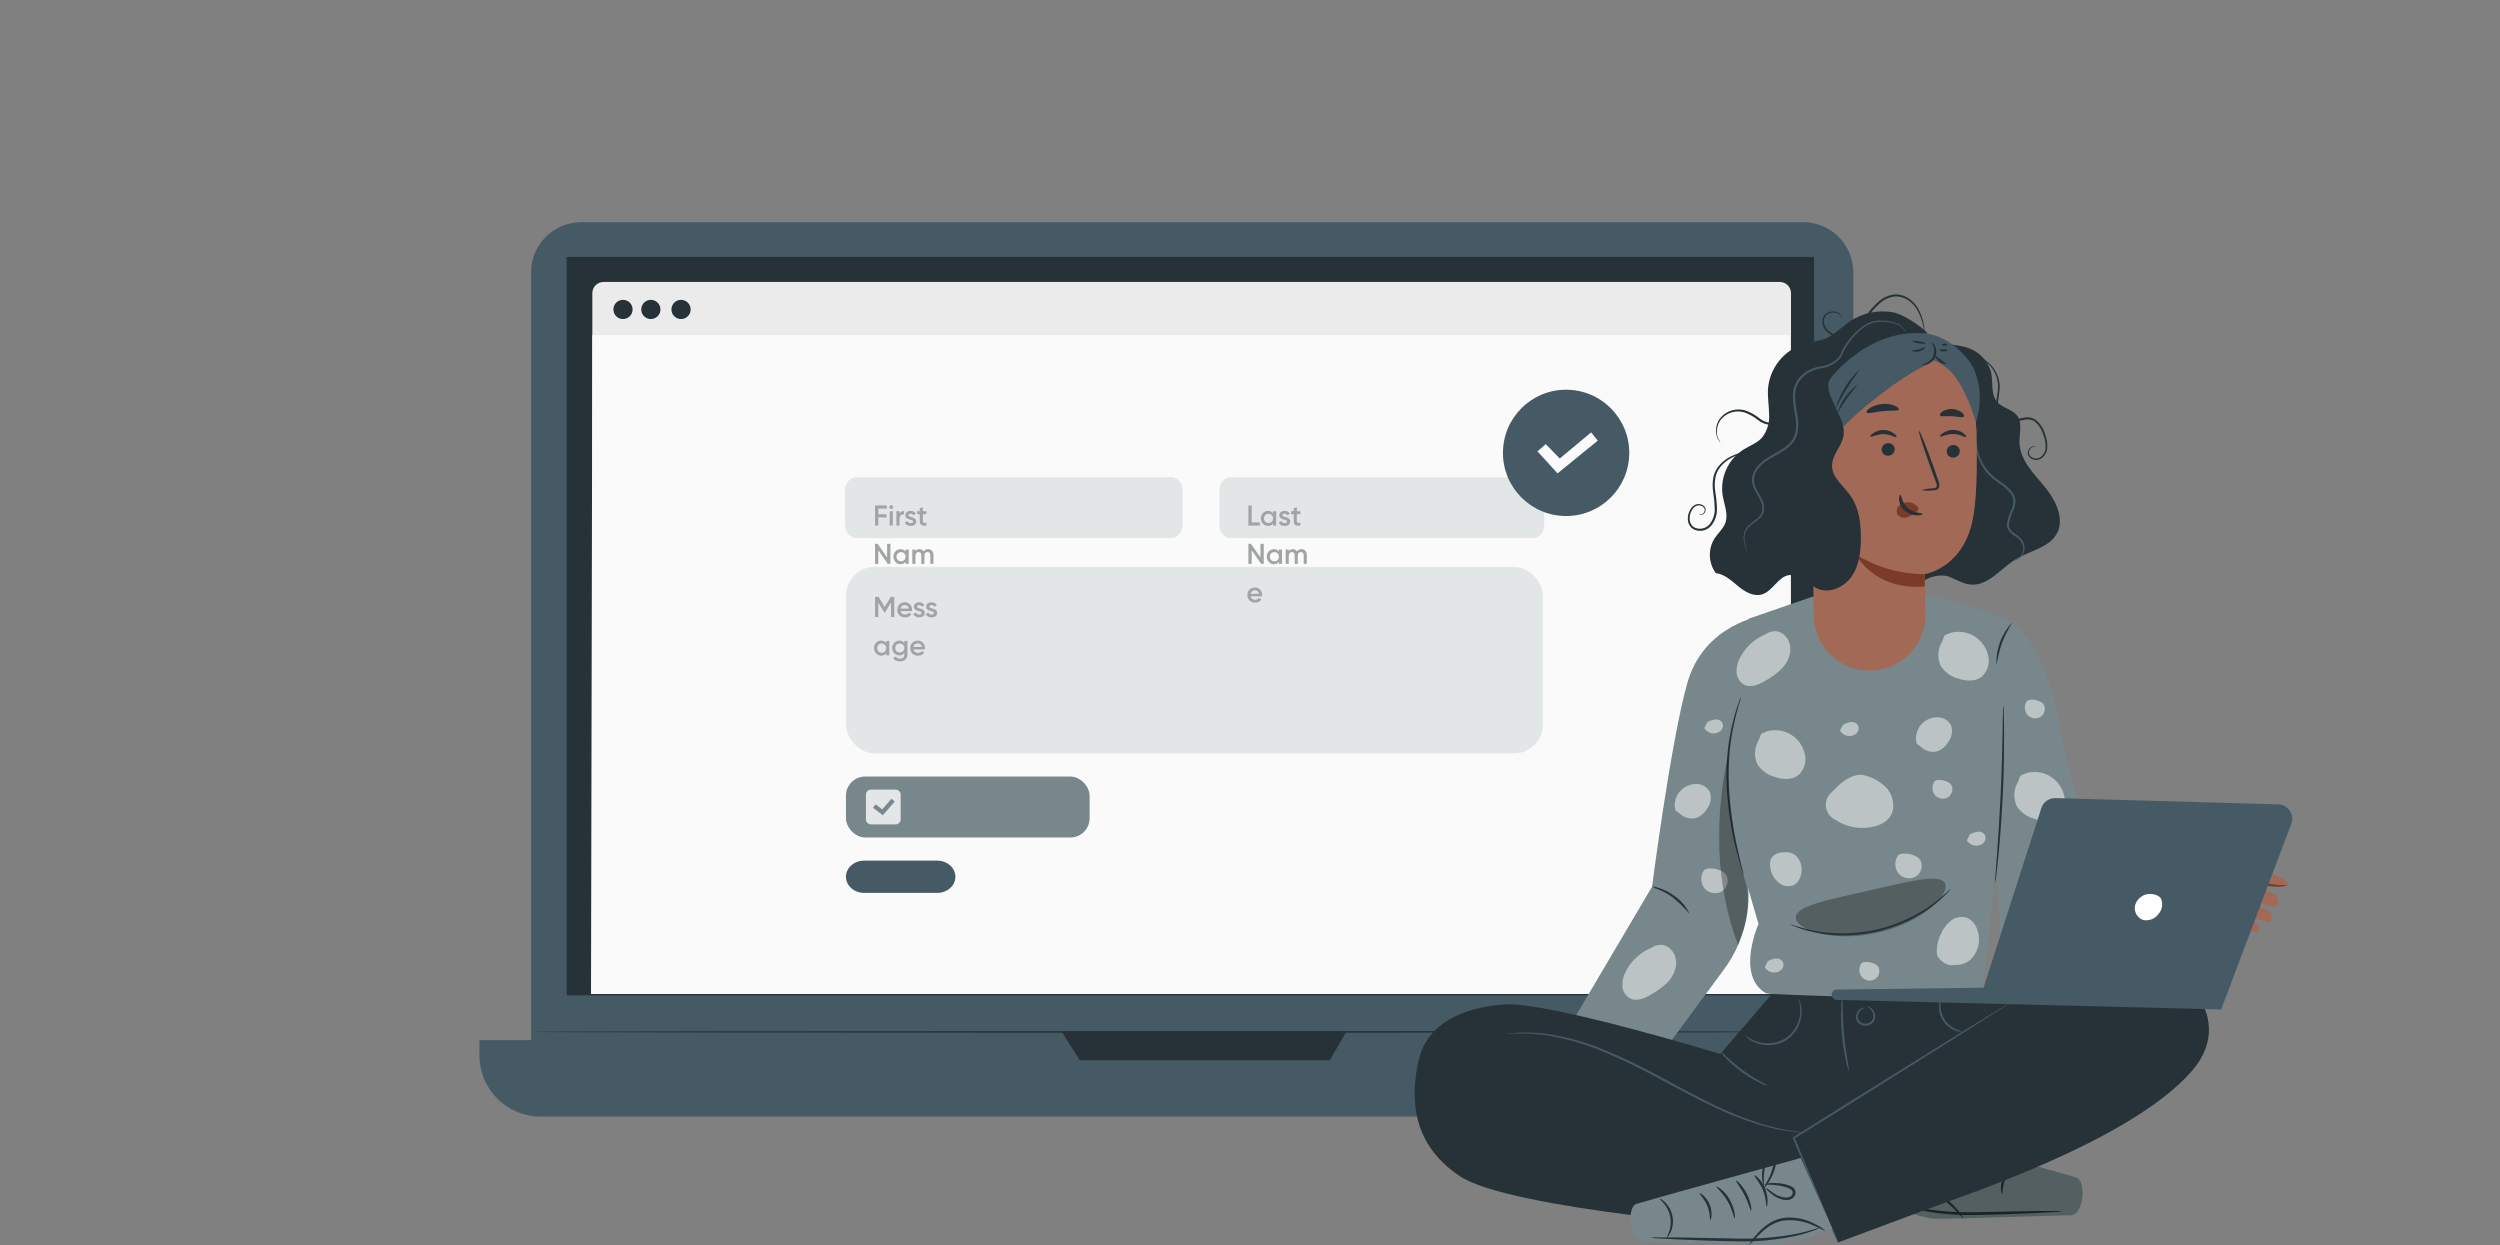 <svg width="261" height="130" viewBox="0 0 261 130" fill="none" xmlns="http://www.w3.org/2000/svg">
<rect x="0" y="0" width="261" height="130" fill="#808080" stroke="none"/>
<g clip-path="url(#clip0_253_2195)">
<path d="M188.256 23.199H60.679C57.791 23.199 55.449 25.541 55.449 28.429V109.251C55.449 112.14 57.791 114.482 60.679 114.482H188.256C191.144 114.482 193.486 112.14 193.486 109.251V28.429C193.486 25.541 191.144 23.199 188.256 23.199Z" fill="#455A64"/>
<path d="M50.053 108.587H199.607V110.185C199.607 111.88 198.933 113.505 197.735 114.703C196.537 115.902 194.911 116.575 193.217 116.575H56.443C54.748 116.575 53.123 115.902 51.925 114.703C50.726 113.505 50.053 111.88 50.053 110.185V108.587Z" fill="#455A64"/>
<path d="M189.393 26.825H59.154V103.91H189.393V26.825Z" fill="#263238"/>
<path d="M110.862 107.729L112.714 110.684H138.83L140.553 107.729H110.862Z" fill="#263238"/>
<path d="M185.807 29.435H63.013C62.364 29.435 61.839 29.96 61.839 30.608V102.492C61.839 103.14 62.364 103.666 63.013 103.666H185.807C186.456 103.666 186.981 103.14 186.981 102.492V30.608C186.981 29.96 186.456 29.435 185.807 29.435Z" fill="#EBEBEB"/>
<path d="M186.845 103.773H61.702L61.839 34.984H186.845V103.773Z" fill="#FAFAFA"/>
<path d="M72.102 32.303C72.103 32.501 72.045 32.695 71.935 32.86C71.825 33.026 71.669 33.154 71.486 33.231C71.303 33.307 71.102 33.328 70.907 33.289C70.713 33.251 70.534 33.156 70.394 33.016C70.253 32.876 70.157 32.698 70.118 32.503C70.079 32.309 70.099 32.107 70.175 31.924C70.251 31.741 70.379 31.584 70.544 31.474C70.709 31.364 70.902 31.305 71.1 31.305C71.232 31.305 71.362 31.33 71.484 31.38C71.605 31.43 71.716 31.503 71.808 31.596C71.902 31.689 71.975 31.799 72.026 31.92C72.076 32.041 72.102 32.172 72.102 32.303Z" fill="#263238"/>
<path d="M66.042 32.303C66.043 32.501 65.985 32.695 65.875 32.861C65.765 33.026 65.609 33.155 65.426 33.231C65.243 33.307 65.041 33.328 64.846 33.289C64.652 33.251 64.473 33.155 64.333 33.015C64.192 32.874 64.097 32.696 64.058 32.501C64.02 32.306 64.04 32.105 64.116 31.922C64.192 31.738 64.321 31.582 64.487 31.472C64.652 31.363 64.846 31.304 65.044 31.305C65.176 31.305 65.306 31.33 65.427 31.38C65.548 31.43 65.658 31.503 65.751 31.596C65.844 31.689 65.918 31.799 65.967 31.92C66.017 32.042 66.043 32.172 66.042 32.303Z" fill="#263238"/>
<path d="M68.95 32.303C68.951 32.501 68.893 32.695 68.783 32.861C68.673 33.026 68.517 33.155 68.334 33.231C68.15 33.307 67.949 33.328 67.754 33.289C67.559 33.251 67.381 33.155 67.24 33.015C67.1 32.874 67.005 32.696 66.966 32.501C66.928 32.306 66.948 32.105 67.024 31.922C67.1 31.738 67.229 31.582 67.394 31.472C67.56 31.363 67.754 31.304 67.952 31.305C68.083 31.305 68.213 31.33 68.335 31.38C68.456 31.43 68.566 31.503 68.659 31.596C68.752 31.689 68.825 31.799 68.875 31.92C68.925 32.042 68.951 32.172 68.95 32.303Z" fill="#263238"/>
<path d="M192.298 107.729C192.298 107.78 161.662 107.819 123.879 107.819C86.095 107.819 55.449 107.78 55.449 107.729C55.449 107.679 86.081 107.64 123.879 107.64C161.676 107.64 192.298 107.683 192.298 107.729Z" fill="#263238"/>
<path d="M97.848 93.218H90.213C89.964 93.218 89.718 93.174 89.487 93.089C89.257 93.005 89.048 92.881 88.872 92.724C88.696 92.568 88.556 92.382 88.461 92.178C88.366 91.974 88.317 91.755 88.317 91.534C88.317 91.087 88.517 90.659 88.873 90.343C89.228 90.028 89.71 89.85 90.213 89.85H97.848C98.097 89.85 98.344 89.894 98.574 89.978C98.804 90.063 99.013 90.186 99.189 90.343C99.365 90.499 99.505 90.685 99.6 90.889C99.696 91.093 99.745 91.312 99.745 91.534C99.745 91.755 99.696 91.974 99.601 92.178C99.505 92.382 99.365 92.568 99.189 92.724C99.013 92.881 98.804 93.005 98.574 93.089C98.344 93.174 98.097 93.218 97.848 93.218Z" fill="#455A64"/>
<path d="M160.019 49.82H128.511C127.848 49.82 127.311 50.406 127.311 51.128V54.87C127.311 55.593 127.848 56.178 128.511 56.178H160.019C160.682 56.178 161.219 55.593 161.219 54.87V51.128C161.219 50.406 160.682 49.82 160.019 49.82Z" fill="#E3E6E7"/>
<path d="M122.25 49.82H89.431C88.769 49.82 88.231 50.406 88.231 51.128V54.87C88.231 55.593 88.769 56.178 89.431 56.178H122.25C122.913 56.178 123.45 55.593 123.45 54.87V51.128C123.45 50.406 122.913 49.82 122.25 49.82Z" fill="#E3E6E7"/>
<path d="M92.583 53.101H91.698V53.689H92.553V54.019H91.698V54.871H91.353V52.771H92.583V53.101ZM93.047 53.146C92.933 53.146 92.84 53.05 92.84 52.939C92.84 52.825 92.933 52.732 93.047 52.732C93.161 52.732 93.254 52.825 93.254 52.939C93.254 53.05 93.161 53.146 93.047 53.146ZM92.885 54.871V53.371H93.209V54.871H92.885ZM93.909 53.623C93.999 53.419 94.182 53.344 94.371 53.344V53.695C94.158 53.68 93.909 53.779 93.909 54.115V54.871H93.585V53.371H93.909V53.623ZM94.849 53.785C94.849 54.058 95.656 53.893 95.656 54.448C95.656 54.748 95.395 54.91 95.071 54.91C94.771 54.91 94.555 54.775 94.459 54.559L94.738 54.397C94.786 54.532 94.906 54.613 95.071 54.613C95.215 54.613 95.326 54.565 95.326 54.445C95.326 54.178 94.519 54.328 94.519 53.791C94.519 53.509 94.762 53.332 95.068 53.332C95.314 53.332 95.518 53.446 95.623 53.644L95.35 53.797C95.296 53.68 95.191 53.626 95.068 53.626C94.951 53.626 94.849 53.677 94.849 53.785ZM96.719 53.683H96.347V54.403C96.347 54.595 96.473 54.592 96.719 54.58V54.871C96.221 54.931 96.023 54.793 96.023 54.403V53.683H95.747V53.371H96.023V53.047L96.347 52.951V53.371H96.719V53.683ZM92.613 56.771H92.958V58.871H92.688L91.698 57.446V58.871H91.353V56.771H91.623L92.613 58.196V56.771ZM94.544 57.371H94.868V58.871H94.544V58.655C94.43 58.814 94.253 58.91 94.019 58.91C93.611 58.91 93.272 58.565 93.272 58.121C93.272 57.674 93.611 57.332 94.019 57.332C94.253 57.332 94.43 57.428 94.544 57.584V57.371ZM94.07 58.601C94.34 58.601 94.544 58.4 94.544 58.121C94.544 57.842 94.34 57.641 94.07 57.641C93.8 57.641 93.596 57.842 93.596 58.121C93.596 58.4 93.8 58.601 94.07 58.601ZM96.884 57.332C97.223 57.332 97.451 57.566 97.451 57.941V58.871H97.127V57.962C97.127 57.752 97.013 57.635 96.836 57.635C96.644 57.635 96.509 57.758 96.509 58.031V58.871H96.185V57.962C96.185 57.752 96.08 57.635 95.903 57.635C95.72 57.635 95.57 57.758 95.57 58.031V58.871H95.246V57.371H95.57V57.551C95.666 57.404 95.813 57.332 95.999 57.332C96.194 57.332 96.338 57.419 96.425 57.569C96.524 57.413 96.683 57.332 96.884 57.332ZM91.587 62.259C91.638 62.493 91.827 62.613 92.067 62.613C92.247 62.613 92.382 62.532 92.454 62.427L92.721 62.583C92.583 62.787 92.358 62.91 92.064 62.91C91.569 62.91 91.248 62.571 91.248 62.121C91.248 61.677 91.569 61.332 92.04 61.332C92.487 61.332 92.793 61.692 92.793 62.124C92.793 62.169 92.787 62.217 92.781 62.259H91.587ZM91.584 61.995H92.466C92.421 61.737 92.232 61.626 92.037 61.626C91.794 61.626 91.629 61.77 91.584 61.995Z" fill="#A1A4A5"/>
<rect x="88.317" y="59.178" width="72.753" height="19.476" rx="3" fill="#E3E6E7"/>
<path d="M93.363 62.316V64.416H93.018V62.919L92.379 63.975H92.337L91.698 62.916V64.416H91.353V62.316H91.725L92.358 63.366L92.994 62.316H93.363ZM94.016 63.804C94.067 64.038 94.256 64.158 94.496 64.158C94.676 64.158 94.811 64.077 94.883 63.972L95.15 64.128C95.012 64.332 94.787 64.455 94.493 64.455C93.998 64.455 93.677 64.116 93.677 63.666C93.677 63.222 93.998 62.877 94.469 62.877C94.916 62.877 95.222 63.237 95.222 63.669C95.222 63.714 95.216 63.762 95.21 63.804H94.016ZM94.013 63.54H94.895C94.85 63.282 94.661 63.171 94.466 63.171C94.223 63.171 94.058 63.315 94.013 63.54ZM95.739 63.33C95.739 63.603 96.546 63.438 96.546 63.993C96.546 64.293 96.285 64.455 95.961 64.455C95.661 64.455 95.445 64.32 95.349 64.104L95.628 63.942C95.676 64.077 95.796 64.158 95.961 64.158C96.105 64.158 96.216 64.11 96.216 63.99C96.216 63.723 95.409 63.873 95.409 63.336C95.409 63.054 95.652 62.877 95.958 62.877C96.204 62.877 96.408 62.991 96.513 63.189L96.24 63.342C96.186 63.225 96.081 63.171 95.958 63.171C95.841 63.171 95.739 63.222 95.739 63.33ZM97.031 63.33C97.031 63.603 97.838 63.438 97.838 63.993C97.838 64.293 97.577 64.455 97.253 64.455C96.953 64.455 96.737 64.32 96.641 64.104L96.92 63.942C96.968 64.077 97.088 64.158 97.253 64.158C97.397 64.158 97.508 64.11 97.508 63.99C97.508 63.723 96.701 63.873 96.701 63.336C96.701 63.054 96.944 62.877 97.25 62.877C97.496 62.877 97.7 62.991 97.805 63.189L97.532 63.342C97.478 63.225 97.373 63.171 97.25 63.171C97.133 63.171 97.031 63.222 97.031 63.33ZM92.52 66.916H92.844V68.416H92.52V68.2C92.406 68.359 92.229 68.455 91.995 68.455C91.587 68.455 91.248 68.11 91.248 67.666C91.248 67.219 91.587 66.877 91.995 66.877C92.229 66.877 92.406 66.973 92.52 67.129V66.916ZM92.046 68.146C92.316 68.146 92.52 67.945 92.52 67.666C92.52 67.387 92.316 67.186 92.046 67.186C91.776 67.186 91.572 67.387 91.572 67.666C91.572 67.945 91.776 68.146 92.046 68.146ZM94.416 66.916H94.734V68.347C94.734 68.83 94.356 69.055 93.963 69.055C93.633 69.055 93.378 68.932 93.252 68.692L93.531 68.53C93.597 68.659 93.708 68.761 93.969 68.761C94.248 68.761 94.416 68.608 94.416 68.347V68.164C94.302 68.326 94.125 68.425 93.894 68.425C93.471 68.425 93.138 68.08 93.138 67.651C93.138 67.222 93.471 66.877 93.894 66.877C94.125 66.877 94.302 66.976 94.416 67.138V66.916ZM93.939 68.122C94.212 68.122 94.416 67.921 94.416 67.651C94.416 67.381 94.212 67.18 93.939 67.18C93.666 67.18 93.462 67.381 93.462 67.651C93.462 67.921 93.666 68.122 93.939 68.122ZM95.366 67.804C95.417 68.038 95.606 68.158 95.846 68.158C96.026 68.158 96.161 68.077 96.233 67.972L96.5 68.128C96.362 68.332 96.137 68.455 95.843 68.455C95.348 68.455 95.027 68.116 95.027 67.666C95.027 67.222 95.348 66.877 95.819 66.877C96.266 66.877 96.572 67.237 96.572 67.669C96.572 67.714 96.566 67.762 96.56 67.804H95.366ZM95.363 67.54H96.245C96.2 67.282 96.011 67.171 95.816 67.171C95.573 67.171 95.408 67.315 95.363 67.54Z" fill="#A1A4A5"/>
<path d="M130.676 54.541H131.531V54.871H130.331V52.771H130.676V54.541ZM132.907 53.371H133.231V54.871H132.907V54.655C132.793 54.814 132.616 54.91 132.382 54.91C131.974 54.91 131.635 54.565 131.635 54.121C131.635 53.674 131.974 53.332 132.382 53.332C132.616 53.332 132.793 53.428 132.907 53.584V53.371ZM132.433 54.601C132.703 54.601 132.907 54.4 132.907 54.121C132.907 53.842 132.703 53.641 132.433 53.641C132.163 53.641 131.959 53.842 131.959 54.121C131.959 54.4 132.163 54.601 132.433 54.601ZM133.891 53.785C133.891 54.058 134.698 53.893 134.698 54.448C134.698 54.748 134.437 54.91 134.113 54.91C133.813 54.91 133.597 54.775 133.501 54.559L133.78 54.397C133.828 54.532 133.948 54.613 134.113 54.613C134.257 54.613 134.368 54.565 134.368 54.445C134.368 54.178 133.561 54.328 133.561 53.791C133.561 53.509 133.804 53.332 134.11 53.332C134.356 53.332 134.56 53.446 134.665 53.644L134.392 53.797C134.338 53.68 134.233 53.626 134.11 53.626C133.993 53.626 133.891 53.677 133.891 53.785ZM135.761 53.683H135.389V54.403C135.389 54.595 135.515 54.592 135.761 54.58V54.871C135.263 54.931 135.065 54.793 135.065 54.403V53.683H134.789V53.371H135.065V53.047L135.389 52.951V53.371H135.761V53.683ZM131.591 56.771H131.936V58.871H131.666L130.676 57.446V58.871H130.331V56.771H130.601L131.591 58.196V56.771ZM133.522 57.371H133.846V58.871H133.522V58.655C133.408 58.814 133.231 58.91 132.997 58.91C132.589 58.91 132.25 58.565 132.25 58.121C132.25 57.674 132.589 57.332 132.997 57.332C133.231 57.332 133.408 57.428 133.522 57.584V57.371ZM133.048 58.601C133.318 58.601 133.522 58.4 133.522 58.121C133.522 57.842 133.318 57.641 133.048 57.641C132.778 57.641 132.574 57.842 132.574 58.121C132.574 58.4 132.778 58.601 133.048 58.601ZM135.862 57.332C136.201 57.332 136.429 57.566 136.429 57.941V58.871H136.105V57.962C136.105 57.752 135.991 57.635 135.814 57.635C135.622 57.635 135.487 57.758 135.487 58.031V58.871H135.163V57.962C135.163 57.752 135.058 57.635 134.881 57.635C134.698 57.635 134.548 57.758 134.548 58.031V58.871H134.224V57.371H134.548V57.551C134.644 57.404 134.791 57.332 134.977 57.332C135.172 57.332 135.316 57.419 135.403 57.569C135.502 57.413 135.661 57.332 135.862 57.332ZM130.565 62.259C130.616 62.493 130.805 62.613 131.045 62.613C131.225 62.613 131.36 62.532 131.432 62.427L131.699 62.583C131.561 62.787 131.336 62.91 131.042 62.91C130.547 62.91 130.226 62.571 130.226 62.121C130.226 61.677 130.547 61.332 131.018 61.332C131.465 61.332 131.771 61.692 131.771 62.124C131.771 62.169 131.765 62.217 131.759 62.259H130.565ZM130.562 61.995H131.444C131.399 61.737 131.21 61.626 131.015 61.626C130.772 61.626 130.607 61.77 130.562 61.995Z" fill="#A1A4A5"/>
<path d="M209.211 64.503C209.211 64.503 213.34 65.865 215.103 76.14C216.775 85.888 220.404 90.733 220.404 90.733L234.316 93.159L227.765 104.731L208.845 98.085L207.858 78.734L209.211 64.503Z" fill="#77878B"/>
<path d="M184.115 64.253C184.115 64.253 177.882 65.068 176.133 71.386C174.383 77.704 172.478 92.569 172.478 92.569L161.07 111.877L168.634 116.575L179.93 101.279C181.241 99.532 182.098 97.487 182.425 95.327C182.541 94.504 182.575 93.671 182.529 92.84L182.257 88.1L184.115 64.253Z" fill="#77878B"/>
<path d="M182.589 64.585L180.339 80.2C180.013 82.457 180.174 84.759 180.813 86.949L183.589 96.461C183.589 96.461 181.21 101.805 184.321 103.671C184.933 104.037 200.208 104.283 200.208 104.283H206.927L209.366 80.6L209.211 64.503C209.211 64.503 203.608 62.46 201.406 62.215C197.327 61.946 193.235 61.979 189.161 62.314L182.589 64.585Z" fill="#77878B"/>
<path d="M176.396 95.418C175.867 94.786 175.276 94.209 174.633 93.694C174.171 93.347 173.663 93.066 173.124 92.858C172.89 92.786 172.667 92.678 172.465 92.539C172.711 92.556 172.953 92.613 173.181 92.707C173.752 92.879 174.289 93.151 174.767 93.508C175.476 93.982 176.04 94.643 176.396 95.418Z" fill="#263238"/>
<path d="M181.77 72.731C181.726 72.975 181.661 73.216 181.576 73.45C181.503 73.683 181.417 73.963 181.335 74.312C181.253 74.661 181.136 75.015 181.059 75.437C180.839 76.418 180.679 77.411 180.58 78.411C180.474 79.638 180.446 80.87 180.499 82.1C180.617 84.337 180.929 86.559 181.43 88.742C181.615 89.604 181.774 90.259 181.895 90.728C181.967 90.968 182.017 91.213 182.046 91.461C181.949 91.23 181.87 90.993 181.809 90.75C181.667 90.289 181.481 89.617 181.274 88.776C180.725 86.591 180.39 84.358 180.274 82.109C180.222 80.87 180.257 79.628 180.378 78.394C180.485 77.386 180.661 76.386 180.904 75.403C180.994 74.972 181.119 74.605 181.214 74.278C181.292 73.995 181.384 73.715 181.49 73.442C181.565 73.198 181.658 72.96 181.77 72.731Z" fill="#263238"/>
<path d="M209.146 73.631C209.179 73.873 209.195 74.116 209.194 74.36C209.194 74.829 209.224 75.506 209.228 76.346C209.228 78.027 209.228 80.346 209.095 82.906C208.961 85.466 208.793 87.781 208.629 89.453C208.543 90.289 208.47 90.966 208.409 91.431C208.389 91.674 208.35 91.914 208.293 92.151C208.282 91.907 208.292 91.664 208.323 91.422C208.358 90.914 208.409 90.246 208.47 89.44C208.595 87.768 208.75 85.453 208.87 82.897C208.991 80.342 209.043 78.023 209.073 76.346C209.073 75.536 209.099 74.868 209.107 74.36C209.099 74.116 209.112 73.872 209.146 73.631Z" fill="#263238"/>
<g opacity="0.3">
<path d="M203.039 92.189C203.354 92.711 202.858 93.694 201.626 94.741C200.903 95.337 200.11 95.842 199.264 96.245C197.196 97.236 194.932 97.751 192.639 97.754C191.703 97.754 190.769 97.641 189.86 97.417C188.295 97.008 187.42 96.336 187.481 95.728C187.541 95.12 188.48 94.65 189.851 94.241C191.222 93.832 193.045 93.444 195.023 92.995C197.001 92.547 198.828 92.103 200.242 91.875C201.656 91.646 202.712 91.651 203.039 92.189Z" fill="black"/>
</g>
<path d="M203.668 92.797C203.521 92.987 203.359 93.165 203.186 93.332C202.995 93.539 202.79 93.733 202.574 93.913C202.3 94.165 202.013 94.401 201.712 94.62L201.186 95.004C201.001 95.137 200.794 95.249 200.587 95.379C200.145 95.653 199.689 95.903 199.221 96.129C198.139 96.631 197.008 97.018 195.846 97.284C194.682 97.534 193.494 97.658 192.303 97.654C191.783 97.648 191.264 97.613 190.747 97.551C190.506 97.516 190.269 97.499 190.049 97.456L189.411 97.331C189.045 97.257 188.682 97.164 188.325 97.051C188.054 96.977 187.787 96.885 187.528 96.775C187.3 96.702 187.079 96.607 186.869 96.491C186.869 96.443 187.825 96.861 189.455 97.176L190.088 97.288C190.308 97.323 190.541 97.335 190.782 97.366C191.26 97.43 191.778 97.43 192.321 97.448C194.674 97.45 197 96.932 199.13 95.93C199.595 95.715 200.049 95.475 200.488 95.211C200.695 95.086 200.919 94.978 201.087 94.849L201.613 94.482C202.949 93.53 203.63 92.758 203.668 92.797Z" fill="#263238"/>
<path d="M210.056 64.999C210.116 65.042 209.474 65.861 209.026 67.089C208.577 68.317 208.487 69.347 208.418 69.339C208.379 67.734 208.967 66.178 210.056 64.999Z" fill="#263238"/>
<g opacity="0.5">
<path d="M211.564 80.708C210.663 81.036 211.034 80.928 210.646 81.686C210.435 82.06 210.316 82.478 210.298 82.907C210.281 83.336 210.366 83.763 210.547 84.152C210.946 84.777 211.559 85.237 212.271 85.445C213.103 85.738 214.103 85.832 214.805 85.302C215.141 85.004 215.38 84.614 215.494 84.179C215.607 83.745 215.59 83.287 215.443 82.863C215.321 82.454 215.118 82.075 214.847 81.746C214.575 81.417 214.24 81.147 213.862 80.95C213.483 80.753 213.069 80.635 212.644 80.602C212.219 80.568 211.792 80.62 211.387 80.755" fill="white"/>
<path d="M200.492 89.811C200.173 89.225 198.708 88.884 198.169 89.281C197.974 89.553 197.87 89.879 197.87 90.214C197.87 90.548 197.974 90.874 198.169 91.147C198.377 91.409 198.67 91.592 198.998 91.664C199.325 91.735 199.667 91.691 199.966 91.539C200.257 91.371 200.472 91.099 200.57 90.778C200.668 90.458 200.64 90.112 200.492 89.811Z" fill="white"/>
<path d="M180.236 91.362C179.917 90.776 178.447 90.436 177.913 90.828C177.718 91.101 177.614 91.428 177.614 91.763C177.614 92.098 177.718 92.425 177.913 92.698C178.121 92.961 178.414 93.144 178.741 93.215C179.069 93.287 179.411 93.243 179.71 93.09C179.999 92.921 180.213 92.649 180.311 92.329C180.408 92.009 180.381 91.664 180.236 91.362Z" fill="white"/>
<path d="M185.602 65.865C184.769 65.983 183.978 66.299 183.292 66.785C182.607 67.272 182.048 67.915 181.662 68.662C181.402 69.13 181.275 69.661 181.296 70.196C181.31 70.463 181.391 70.721 181.532 70.947C181.673 71.173 181.869 71.36 182.102 71.489C182.809 71.843 183.649 71.468 184.33 71.058C184.936 70.73 185.494 70.318 185.985 69.834C186.482 69.35 186.805 68.715 186.903 68.029C186.948 67.686 186.904 67.338 186.776 67.017C186.648 66.696 186.439 66.414 186.17 66.197C185.895 65.989 185.556 65.883 185.211 65.897C184.865 65.911 184.536 66.044 184.278 66.274" fill="white"/>
<path d="M173.68 98.607C172.848 98.725 172.055 99.041 171.369 99.527C170.683 100.014 170.124 100.657 169.737 101.404C169.48 101.874 169.355 102.404 169.375 102.938C169.389 103.204 169.47 103.462 169.61 103.688C169.75 103.914 169.945 104.101 170.176 104.231C170.883 104.585 171.724 104.231 172.405 103.8C173.011 103.471 173.569 103.061 174.064 102.581C174.559 102.093 174.881 101.458 174.982 100.771C175.026 100.428 174.981 100.08 174.853 99.76C174.725 99.439 174.517 99.157 174.249 98.939C173.973 98.732 173.634 98.627 173.29 98.641C172.945 98.656 172.616 98.788 172.357 99.016" fill="white"/>
<path d="M203.63 66.076C202.729 66.404 203.104 66.296 202.712 67.059C202.5 67.431 202.381 67.849 202.364 68.277C202.347 68.705 202.432 69.131 202.613 69.52C203.012 70.145 203.624 70.605 204.336 70.813C205.168 71.106 206.168 71.201 206.871 70.671C207.206 70.372 207.446 69.982 207.559 69.547C207.673 69.113 207.655 68.655 207.509 68.231C207.387 67.822 207.185 67.442 206.913 67.113C206.642 66.784 206.307 66.513 205.928 66.317C205.55 66.12 205.135 66.001 204.71 65.968C204.285 65.935 203.857 65.988 203.453 66.124" fill="white"/>
<path d="M200.022 77.178C200.091 77.846 200.083 77.575 200.531 77.971C200.75 78.179 201.015 78.331 201.304 78.416C201.593 78.5 201.898 78.515 202.195 78.458C202.69 78.291 203.109 77.95 203.371 77.497C203.564 77.254 203.695 76.968 203.754 76.664C203.812 76.359 203.796 76.045 203.707 75.748C203.563 75.467 203.338 75.235 203.062 75.082C202.786 74.928 202.471 74.86 202.156 74.885C201.856 74.898 201.563 74.971 201.292 75.099C201.022 75.228 200.78 75.409 200.581 75.633C200.382 75.857 200.231 76.119 200.135 76.403C200.04 76.687 200.003 76.987 200.027 77.286" fill="white"/>
<path d="M174.84 84.139C174.909 84.807 174.9 84.535 175.353 84.932C175.571 85.139 175.835 85.291 176.123 85.376C176.412 85.461 176.717 85.475 177.012 85.419C177.507 85.253 177.925 84.913 178.188 84.462C178.382 84.219 178.514 83.933 178.572 83.629C178.631 83.324 178.614 83.009 178.525 82.712C178.381 82.43 178.157 82.198 177.881 82.044C177.604 81.89 177.288 81.823 176.973 81.85C176.674 81.864 176.38 81.937 176.11 82.067C175.84 82.196 175.598 82.378 175.4 82.602C175.201 82.826 175.049 83.088 174.954 83.372C174.859 83.656 174.821 83.957 174.844 84.255" fill="white"/>
<path d="M193.993 75.752C193.917 75.625 193.807 75.522 193.675 75.457C193.542 75.391 193.394 75.365 193.247 75.381C192.955 75.421 192.672 75.516 192.415 75.661L192.096 76.273C192.173 76.408 192.276 76.526 192.4 76.619C192.524 76.712 192.666 76.779 192.817 76.815C192.968 76.851 193.124 76.855 193.277 76.828C193.429 76.801 193.575 76.743 193.704 76.657C193.847 76.561 193.954 76.419 194.006 76.255C194.059 76.09 194.054 75.913 193.993 75.752Z" fill="white"/>
<path d="M179.826 75.476C179.749 75.35 179.638 75.248 179.505 75.183C179.372 75.118 179.223 75.093 179.076 75.109C178.784 75.148 178.501 75.243 178.245 75.39L177.926 76.002C178.003 76.136 178.106 76.253 178.23 76.346C178.354 76.439 178.496 76.505 178.646 76.541C178.797 76.577 178.953 76.582 179.106 76.555C179.259 76.528 179.404 76.47 179.533 76.385C179.677 76.289 179.784 76.146 179.837 75.981C179.891 75.816 179.887 75.638 179.826 75.476Z" fill="white"/>
<path d="M207.241 87.199C207.166 87.072 207.055 86.969 206.923 86.904C206.791 86.838 206.642 86.812 206.496 86.828C206.202 86.868 205.918 86.963 205.66 87.108L205.341 87.72C205.418 87.855 205.521 87.973 205.646 88.066C205.77 88.16 205.912 88.226 206.063 88.262C206.214 88.298 206.371 88.303 206.524 88.275C206.677 88.248 206.823 88.19 206.953 88.104C207.096 88.008 207.203 87.866 207.255 87.702C207.307 87.537 207.303 87.36 207.241 87.199Z" fill="white"/>
<path d="M186.145 100.439C186.068 100.312 185.957 100.21 185.824 100.145C185.691 100.08 185.542 100.055 185.395 100.072C185.102 100.109 184.819 100.203 184.563 100.348L184.244 100.96C184.32 101.096 184.423 101.214 184.547 101.307C184.671 101.401 184.813 101.468 184.964 101.504C185.115 101.54 185.272 101.544 185.424 101.517C185.577 101.489 185.723 101.43 185.851 101.344C185.995 101.248 186.102 101.107 186.155 100.942C186.208 100.778 186.205 100.601 186.145 100.439Z" fill="white"/>
<path d="M197.074 82.393C196.358 81.581 195.378 81.045 194.307 80.88C193.049 80.924 192.153 81.743 191.291 82.656C191.053 82.838 190.866 83.08 190.75 83.356C190.634 83.633 190.591 83.935 190.628 84.232C190.664 84.53 190.777 84.813 190.956 85.054C191.135 85.294 191.373 85.484 191.648 85.604C192.251 86.002 192.933 86.266 193.647 86.378C194.36 86.49 195.09 86.446 195.786 86.251C196.352 86.115 196.863 85.806 197.247 85.367C197.906 84.531 197.734 83.234 197.074 82.393Z" fill="white"/>
<path d="M203.725 81.958C203.483 81.527 202.376 81.255 201.97 81.553C201.822 81.759 201.743 82.006 201.743 82.26C201.743 82.513 201.822 82.76 201.97 82.966C202.128 83.165 202.349 83.303 202.596 83.357C202.844 83.411 203.102 83.378 203.328 83.264C203.546 83.136 203.709 82.931 203.782 82.689C203.856 82.446 203.835 82.186 203.725 81.958Z" fill="white"/>
<path d="M196.105 100.952C195.863 100.521 194.756 100.249 194.346 100.546C194.199 100.753 194.12 101 194.12 101.253C194.12 101.507 194.199 101.754 194.346 101.96C194.504 102.158 194.725 102.296 194.972 102.351C195.219 102.405 195.478 102.372 195.704 102.257C195.922 102.13 196.085 101.925 196.159 101.683C196.233 101.441 196.214 101.18 196.105 100.952Z" fill="white"/>
<path d="M213.379 73.567C213.137 73.136 212.025 72.868 211.62 73.166C211.473 73.372 211.393 73.619 211.393 73.873C211.393 74.126 211.473 74.373 211.62 74.579C211.778 74.778 211.999 74.916 212.246 74.97C212.493 75.024 212.752 74.991 212.978 74.877C213.197 74.749 213.36 74.543 213.435 74.3C213.509 74.057 213.489 73.795 213.379 73.567Z" fill="white"/>
<path d="M187.489 89.328C187.33 89.195 187.146 89.095 186.947 89.034C186.749 88.974 186.541 88.953 186.334 88.975C185.533 88.975 184.869 89.289 184.8 90.039C184.767 90.416 184.822 90.796 184.961 91.149C185.1 91.501 185.319 91.816 185.602 92.069C185.807 92.275 186.067 92.418 186.35 92.483C186.634 92.548 186.93 92.531 187.205 92.435C187.408 92.329 187.585 92.179 187.724 91.996C187.864 91.814 187.961 91.603 188.011 91.379C188.118 91.022 188.125 90.643 188.034 90.281C187.942 89.92 187.754 89.591 187.489 89.328Z" fill="white"/>
<path d="M206.461 97.168C206.39 96.883 206.259 96.616 206.076 96.387C205.893 96.157 205.663 95.969 205.401 95.836C205.12 95.734 204.818 95.703 204.522 95.748C204.226 95.792 203.946 95.91 203.707 96.09C203.233 96.457 202.864 96.942 202.634 97.495C202.327 98.114 202.179 98.8 202.203 99.491C202.246 100.176 203.272 100.952 204.069 100.728C204.643 100.773 205.213 100.599 205.664 100.241C206.079 99.86 206.375 99.367 206.516 98.822C206.658 98.277 206.639 97.702 206.461 97.168Z" fill="white"/>
<path d="M184.49 76.347C183.589 76.674 183.964 76.566 183.572 77.329C183.36 77.702 183.241 78.12 183.224 78.548C183.206 78.976 183.292 79.402 183.472 79.79C183.872 80.416 184.484 80.875 185.196 81.083C186.028 81.376 187.028 81.471 187.731 80.941C188.066 80.643 188.306 80.252 188.419 79.818C188.533 79.384 188.515 78.926 188.368 78.502C188.247 78.093 188.045 77.712 187.773 77.383C187.501 77.054 187.166 76.784 186.788 76.587C186.41 76.39 185.995 76.272 185.57 76.239C185.145 76.206 184.717 76.258 184.313 76.394" fill="white"/>
</g>
<path d="M199.63 118.139C199.63 118.139 216.133 122.708 216.796 122.94C217.788 123.289 217.624 126.936 216.077 126.875C215.344 126.849 203.397 127.306 201.888 127.229C200.38 127.151 195.829 125.341 195.829 125.341L199.63 118.139Z" fill="#77878B"/>
<path d="M206.483 124.436C206.565 124.436 206.677 123.574 207.211 122.665C207.746 121.755 208.427 121.212 208.379 121.148C208.332 121.083 207.517 121.548 206.97 122.527C206.422 123.505 206.414 124.445 206.483 124.436Z" fill="#263238"/>
<path d="M204.763 123.656C204.845 123.656 205.009 122.893 205.448 122.031C205.888 121.169 206.409 120.566 206.349 120.505C206.289 120.445 205.66 120.992 205.203 121.906C204.746 122.82 204.69 123.651 204.763 123.656Z" fill="#263238"/>
<path d="M203.147 123.225C203.233 123.225 203.169 122.397 203.535 121.501C203.901 120.604 204.492 120.014 204.431 119.954C204.371 119.893 203.66 120.385 203.276 121.397C202.893 122.41 203.078 123.251 203.147 123.225Z" fill="#263238"/>
<path d="M203.44 121.096C203.586 120.704 203.647 120.285 203.617 119.868C203.609 119.142 203.463 118.426 203.186 117.756C203.134 117.599 203.042 117.459 202.919 117.351C202.837 117.286 202.735 117.253 202.631 117.258C202.528 117.263 202.429 117.305 202.354 117.376C202.227 117.501 202.148 117.668 202.134 117.846C202.117 117.989 202.109 118.133 202.113 118.277C202.116 118.549 202.149 118.819 202.212 119.083C202.323 119.525 202.494 119.95 202.72 120.346C202.902 120.72 203.154 121.057 203.462 121.337C203.5 121.311 203.225 120.928 202.893 120.255C202.702 119.864 202.558 119.452 202.462 119.027C202.409 118.779 202.383 118.526 202.384 118.273C202.384 118.019 202.384 117.704 202.535 117.583C202.562 117.554 202.599 117.536 202.639 117.532C202.678 117.528 202.718 117.538 202.75 117.562C202.834 117.641 202.897 117.74 202.931 117.85C203.03 118.088 203.114 118.331 203.181 118.579C203.299 119.001 203.372 119.434 203.401 119.872C203.47 120.622 203.397 121.087 203.44 121.096Z" fill="#263238"/>
<path d="M203.423 120.928C203.086 120.787 202.722 120.728 202.358 120.755C201.963 120.755 201.57 120.803 201.186 120.898C200.949 120.947 200.721 121.031 200.509 121.148C200.374 121.215 200.264 121.326 200.197 121.462C200.13 121.598 200.109 121.753 200.139 121.902C200.175 122.044 200.25 122.174 200.355 122.277C200.46 122.381 200.59 122.453 200.733 122.488C200.977 122.548 201.231 122.548 201.475 122.488C202.211 122.268 202.856 121.814 203.311 121.195C203.011 121.374 202.723 121.573 202.449 121.79C202.143 121.996 201.801 122.143 201.44 122.221C201.239 122.27 201.029 122.27 200.828 122.221C200.732 122.197 200.644 122.149 200.572 122.08C200.501 122.011 200.45 121.924 200.423 121.829C200.408 121.735 200.424 121.64 200.468 121.556C200.513 121.473 200.583 121.407 200.669 121.367C200.858 121.265 201.059 121.187 201.268 121.135C201.631 121.033 202.004 120.968 202.38 120.941C203.009 120.928 203.414 120.971 203.423 120.928Z" fill="#263238"/>
<path d="M209.017 124.613C209.099 124.613 209.017 123.901 209.345 123.126C209.672 122.35 210.207 121.897 210.15 121.833C210.094 121.768 209.435 122.156 209.09 123.022C208.745 123.889 208.952 124.643 209.017 124.613Z" fill="#263238"/>
<path d="M197.505 125.376C197.707 125.498 197.921 125.6 198.143 125.677C198.742 125.908 199.355 126.098 199.979 126.246C202.048 126.7 204.163 126.899 206.28 126.841C208.75 126.815 210.982 126.703 212.598 126.638L214.508 126.535C214.744 126.538 214.98 126.514 215.21 126.462C214.978 126.428 214.742 126.418 214.508 126.431H212.59L206.276 126.552C204.179 126.605 202.083 126.435 200.022 126.044C198.445 125.729 197.523 125.324 197.505 125.376Z" fill="#263238"/>
<path d="M197.014 125.75C197.436 125.585 197.849 125.398 198.251 125.19C199.224 124.73 200.306 124.551 201.376 124.673C202.617 124.863 203.5 125.699 204.074 126.28C204.366 126.627 204.685 126.951 205.026 127.25C204.807 126.847 204.535 126.476 204.216 126.147C203.893 125.764 203.527 125.42 203.125 125.121C202.617 124.746 202.026 124.499 201.401 124.401C200.281 124.267 199.146 124.48 198.152 125.013C197.738 125.2 197.354 125.449 197.014 125.75Z" fill="#263238"/>
<g opacity="0.3">
<path d="M199.63 118.139C199.63 118.139 216.133 122.708 216.796 122.94C217.788 123.289 217.624 126.936 216.077 126.875C215.344 126.849 203.397 127.306 201.888 127.229C200.38 127.151 195.829 125.341 195.829 125.341L199.63 118.139Z" fill="black"/>
</g>
<path d="M184.977 103.779L179.602 110.032C179.602 110.032 161.716 104.593 157.191 104.861C152.666 105.128 149.002 106.916 148.14 110.575C147.278 114.235 147.145 119.286 152.403 122.79C157.661 126.294 183.787 128.233 183.787 128.233H194.131L211.03 105.951L209.543 104.71L184.977 103.779Z" fill="#263238"/>
<path d="M188.558 118.238C188.445 118.249 188.331 118.249 188.218 118.238C187.993 118.238 187.666 118.238 187.248 118.165C186.059 118.029 184.885 117.787 183.74 117.441C182.043 116.928 180.39 116.281 178.796 115.506C176.99 114.644 175.06 113.605 173.034 112.515C171.139 111.477 169.19 110.542 167.194 109.713C165.566 109.041 163.873 108.536 162.143 108.205C160.975 107.984 159.788 107.88 158.6 107.895C158.169 107.895 157.855 107.933 157.635 107.933C157.522 107.946 157.407 107.946 157.294 107.933C157.404 107.906 157.517 107.89 157.63 107.886C157.85 107.886 158.178 107.808 158.6 107.804C159.795 107.756 160.991 107.837 162.169 108.046C163.917 108.356 165.627 108.85 167.272 109.52C169.278 110.337 171.237 111.268 173.137 112.308C175.167 113.398 177.09 114.463 178.887 115.325C180.468 116.104 182.106 116.762 183.787 117.295C184.914 117.648 186.067 117.911 187.235 118.083C187.666 118.152 187.981 118.165 188.2 118.2C188.321 118.201 188.44 118.214 188.558 118.238Z" fill="#455A64"/>
<path d="M200.776 126.397C204.099 125.104 222.369 119.277 228.838 111.804C234.221 105.58 225.657 100.012 225.657 100.012C225.657 100.012 219.649 99.818 217.645 100.012C215.641 100.206 186.972 119.579 186.972 119.579C186.972 119.579 191.98 129.34 191.872 129.72L200.776 126.397Z" fill="#263238"/>
<path d="M209.776 104.727C209.776 104.727 209.75 104.753 209.698 104.792C209.646 104.83 209.551 104.886 209.457 104.955L208.521 105.563L205.048 107.774L193.558 114.997L187.313 118.876L187.351 118.747L190.627 126.621L191.545 128.884L191.782 129.487C191.812 129.557 191.837 129.629 191.855 129.703C191.815 129.638 191.78 129.571 191.752 129.5L191.484 128.91L190.51 126.673C189.683 124.729 188.524 122.014 187.162 118.829L187.132 118.773L187.205 118.725L193.441 114.816L204.97 107.649L208.478 105.494L209.439 104.921L209.689 104.774C209.716 104.755 209.745 104.739 209.776 104.727Z" fill="#455A64"/>
<path d="M184.546 113.347C184.244 113.285 183.953 113.177 183.684 113.028C183.025 112.712 182.398 112.335 181.809 111.903C181.219 111.471 180.669 110.986 180.167 110.455C179.944 110.246 179.755 110.005 179.606 109.739C179.658 109.692 180.576 110.731 181.938 111.722C183.3 112.713 184.546 113.282 184.546 113.347Z" fill="#455A64"/>
<path d="M192.342 104.119C192.387 104.498 192.402 104.88 192.385 105.261C192.385 105.964 192.424 106.938 192.519 108.007C192.614 109.076 192.764 110.037 192.881 110.735C192.965 111.108 193.02 111.487 193.045 111.868C192.895 111.515 192.787 111.144 192.726 110.765C192.523 109.863 192.379 108.949 192.295 108.028C192.213 107.107 192.19 106.181 192.226 105.257C192.218 104.874 192.258 104.492 192.342 104.119Z" fill="#455A64"/>
<path d="M194.889 105.08C194.889 105.08 194.975 105.059 195.113 105.111C195.31 105.191 195.478 105.332 195.592 105.511C195.679 105.646 195.737 105.797 195.76 105.956C195.783 106.114 195.771 106.276 195.725 106.429C195.656 106.62 195.53 106.784 195.364 106.901C195.199 107.018 195.001 107.082 194.799 107.084C194.596 107.104 194.393 107.059 194.217 106.956C194.042 106.853 193.903 106.697 193.82 106.511C193.766 106.359 193.749 106.195 193.771 106.035C193.792 105.874 193.852 105.721 193.945 105.589C194.06 105.407 194.238 105.275 194.445 105.218C194.592 105.184 194.674 105.218 194.674 105.218C194.428 105.295 194.219 105.457 194.083 105.675C194.014 105.787 193.971 105.914 193.958 106.046C193.946 106.177 193.963 106.31 194.01 106.434C194.08 106.576 194.192 106.693 194.331 106.77C194.469 106.847 194.628 106.88 194.786 106.865C194.945 106.864 195.101 106.817 195.233 106.729C195.366 106.641 195.47 106.516 195.531 106.369C195.572 106.242 195.586 106.108 195.573 105.975C195.559 105.843 195.519 105.714 195.454 105.598C195.32 105.374 195.123 105.195 194.889 105.08Z" fill="#455A64"/>
<path d="M187.782 104.287C187.856 104.388 187.908 104.502 187.937 104.623C188.044 104.95 188.095 105.293 188.088 105.636C188.083 106.148 187.97 106.653 187.756 107.119C187.496 107.695 187.083 108.19 186.563 108.55C186.034 108.897 185.419 109.093 184.787 109.114C184.275 109.139 183.763 109.054 183.287 108.864C182.973 108.741 182.682 108.567 182.425 108.347C182.24 108.188 182.158 108.08 182.167 108.071C182.536 108.333 182.935 108.55 183.356 108.718C183.817 108.875 184.305 108.941 184.791 108.912C185.384 108.875 185.957 108.687 186.455 108.364C186.942 108.027 187.331 107.568 187.584 107.033C187.797 106.595 187.92 106.118 187.946 105.632C187.946 105.179 187.891 104.727 187.782 104.287Z" fill="#455A64"/>
<path d="M204.828 107.688C204.598 107.724 204.362 107.691 204.151 107.593C203.62 107.403 203.166 107.044 202.858 106.572C202.544 106.098 202.393 105.535 202.427 104.968C202.422 104.735 202.487 104.506 202.612 104.309C202.647 104.309 202.578 104.568 202.587 104.973C202.586 105.497 202.739 106.01 203.025 106.449C203.311 106.888 203.719 107.235 204.199 107.447C204.578 107.615 204.832 107.653 204.828 107.688Z" fill="#455A64"/>
<path d="M223.821 95.275C223.821 95.275 226.614 91.246 227.226 90.905C227.838 90.565 233.001 89.513 233.402 89.711C233.803 89.91 239.574 91.819 238.785 92.422C237.997 93.026 233.98 91.621 233.98 91.621L233.381 91.814C233.381 91.814 236.867 92.927 237.553 93.474C238.238 94.021 237.82 94.793 237.178 94.625C236.535 94.457 233.519 93.383 233.299 93.482C233.079 93.582 236.548 94.836 236.898 95.12C237.367 95.504 237.277 96.413 236.635 96.284C236.255 96.198 233.027 94.819 233.027 94.819C233.027 94.819 235.536 96.249 235.742 96.521C236.087 96.952 235.682 97.495 235.122 97.279C234.743 97.133 232.997 95.952 232.484 95.754C232.484 95.754 231.967 95.81 231.364 96.745C230.76 97.68 227.14 99.727 227.14 99.727L223.821 95.275Z" fill="#A36957"/>
<path d="M225.166 95.543C225.345 95.717 225.574 95.832 225.822 95.87C226.069 95.907 226.322 95.867 226.545 95.754C227.006 95.56 227.407 95.219 227.838 95C229.17 94.332 230.855 94.797 232.178 94.069C232.364 93.965 232.553 93.784 232.493 93.586C232.433 93.388 232.208 93.345 232.014 93.323L227.114 92.698" fill="#A36957"/>
<path d="M227.114 92.698C227.291 92.673 227.471 92.673 227.649 92.698C227.993 92.724 228.51 92.772 229.101 92.836L231.256 93.082L231.872 93.155C232.13 93.147 232.38 93.24 232.57 93.414C232.615 93.483 232.639 93.564 232.639 93.646C232.639 93.729 232.615 93.81 232.57 93.879C232.498 93.996 232.397 94.092 232.277 94.159C232.064 94.278 231.839 94.373 231.605 94.444C230.665 94.715 229.752 94.655 228.967 94.784C228.596 94.829 228.234 94.931 227.894 95.086C227.58 95.237 227.308 95.435 227.032 95.59C226.827 95.741 226.59 95.844 226.34 95.893C226.089 95.941 225.831 95.934 225.584 95.87C225.235 95.745 225.153 95.53 225.153 95.53C225.291 95.633 225.445 95.712 225.61 95.763C225.841 95.8 226.077 95.79 226.303 95.731C226.529 95.672 226.741 95.567 226.924 95.422C227.179 95.258 227.446 95.051 227.786 94.875C228.144 94.701 228.527 94.584 228.92 94.526C229.739 94.383 230.644 94.431 231.506 94.172C231.717 94.11 231.921 94.025 232.114 93.918C232.295 93.814 232.398 93.655 232.32 93.577C232.243 93.5 232.023 93.448 231.816 93.422L231.196 93.336L229.041 93.034C228.433 92.944 227.942 92.866 227.601 92.806C227.435 92.79 227.271 92.754 227.114 92.698Z" fill="#7C3B29"/>
<path d="M238.772 92.435C238.41 92.554 238.027 92.599 237.647 92.569C237.235 92.564 236.823 92.519 236.419 92.435C235.988 92.314 235.488 92.168 234.975 92.004L233.893 91.677H233.962C232.419 91.978 231.299 92.155 231.286 92.108C232.141 91.81 233.019 91.584 233.911 91.431H233.941H233.98L235.053 91.746L236.475 92.177C236.864 92.268 237.258 92.331 237.656 92.366C238.341 92.427 238.768 92.392 238.772 92.435Z" fill="#7C3B29"/>
<path d="M213.422 50.767C212.271 49.388 210.862 47.979 210.836 46.182C210.81 45.229 211.155 44.156 210.586 43.393C210.086 42.725 209.099 42.622 208.539 42.005C207.793 41.187 208.108 39.894 207.858 38.812C207.686 38.232 207.376 37.702 206.955 37.267C206.534 36.833 206.014 36.507 205.44 36.316C204.286 35.952 203.063 35.86 201.867 36.049L200.742 60.771C201.289 60.167 202.716 59.909 203.479 60.206C204.242 60.504 204.948 60.965 205.759 61.029C207.577 61.18 208.862 59.361 210.413 58.405C211.965 57.448 213.935 57.202 214.753 55.663C215.572 54.125 214.577 52.147 213.422 50.767Z" fill="#263238"/>
<path d="M210.025 58.594C210.241 58.546 210.447 58.462 210.633 58.344C210.878 58.182 211.061 57.941 211.151 57.662C211.241 57.382 211.233 57.08 211.129 56.806C210.961 56.432 210.671 56.128 210.306 55.944C210.096 55.814 209.91 55.651 209.754 55.461C209.588 55.242 209.506 54.972 209.521 54.698C209.61 54.159 209.779 53.636 210.021 53.146C210.122 52.897 210.177 52.631 210.185 52.362C210.183 52.089 210.1 51.822 209.948 51.595C209.612 51.147 209.198 50.764 208.724 50.466C208.272 50.164 207.857 49.811 207.487 49.414C206.88 48.712 206.471 47.861 206.302 46.949C206.183 46.341 206.183 45.716 206.302 45.108C206.329 44.942 206.372 44.779 206.431 44.621C206.465 44.514 206.487 44.458 206.496 44.462C206.504 44.466 206.44 44.695 206.388 45.121C206.29 45.864 206.352 46.618 206.569 47.335C206.786 48.051 207.153 48.713 207.646 49.276C208.007 49.661 208.414 49.999 208.857 50.285C209.359 50.598 209.798 51.003 210.15 51.478C210.318 51.735 210.411 52.034 210.418 52.34C210.409 52.636 210.348 52.928 210.237 53.202C210.001 53.671 209.833 54.17 209.737 54.685C209.72 54.912 209.784 55.138 209.918 55.323C210.062 55.49 210.231 55.636 210.418 55.754C210.607 55.881 210.784 56.026 210.948 56.185C211.1 56.337 211.215 56.523 211.284 56.728C211.407 57.077 211.39 57.46 211.237 57.797C211.116 58.044 210.926 58.251 210.689 58.392C210.543 58.482 210.38 58.542 210.211 58.568C210.151 58.589 210.088 58.598 210.025 58.594Z" fill="#455A64"/>
<path d="M201.014 64.089L200.94 59.939C200.94 59.939 205.061 59.331 206.004 53.983C206.478 51.323 206.435 46.953 206.259 43.372C206.112 40.152 202.707 36.881 199.497 37.161L189.067 38.954V40.678L189.355 64.257C189.374 65.791 189.996 67.257 191.088 68.335C192.18 69.412 193.652 70.016 195.187 70.015C195.96 70.015 196.726 69.861 197.44 69.562C198.153 69.263 198.8 68.825 199.342 68.274C199.885 67.722 200.312 67.068 200.599 66.349C200.886 65.631 201.027 64.863 201.014 64.089Z" fill="#A36957"/>
<path d="M204.604 47.087C204.603 47.267 204.531 47.439 204.405 47.567C204.278 47.695 204.107 47.769 203.927 47.772C203.84 47.777 203.752 47.764 203.67 47.734C203.588 47.705 203.512 47.66 203.448 47.601C203.383 47.542 203.331 47.47 203.294 47.391C203.257 47.312 203.236 47.226 203.233 47.139C203.234 46.96 203.305 46.788 203.431 46.661C203.556 46.534 203.727 46.461 203.906 46.458C203.993 46.451 204.081 46.462 204.164 46.491C204.247 46.519 204.324 46.564 204.389 46.623C204.454 46.682 204.507 46.753 204.544 46.833C204.581 46.913 204.601 46.999 204.604 47.087Z" fill="#263238"/>
<path d="M205.272 45.63C205.186 45.721 204.668 45.324 203.931 45.311C203.194 45.298 202.638 45.66 202.561 45.57C202.483 45.479 202.613 45.367 202.854 45.203C203.177 44.986 203.559 44.875 203.949 44.885C204.334 44.888 204.708 45.016 205.013 45.251C205.233 45.428 205.315 45.591 205.272 45.63Z" fill="#263238"/>
<path d="M197.811 46.897C197.809 47.077 197.737 47.248 197.611 47.375C197.485 47.502 197.314 47.575 197.135 47.578C197.047 47.584 196.959 47.571 196.876 47.542C196.793 47.513 196.717 47.467 196.652 47.408C196.587 47.349 196.535 47.278 196.498 47.198C196.461 47.119 196.44 47.032 196.436 46.945C196.439 46.766 196.511 46.594 196.637 46.467C196.763 46.34 196.934 46.267 197.113 46.264C197.201 46.258 197.289 46.271 197.371 46.3C197.454 46.329 197.53 46.375 197.595 46.434C197.661 46.493 197.713 46.564 197.75 46.644C197.787 46.723 197.808 46.809 197.811 46.897Z" fill="#263238"/>
<path d="M197.997 45.639C197.906 45.729 197.393 45.333 196.656 45.324C195.919 45.315 195.363 45.673 195.286 45.578C195.208 45.483 195.337 45.38 195.579 45.212C195.902 44.995 196.284 44.883 196.674 44.893C197.058 44.9 197.43 45.029 197.738 45.259C197.962 45.436 198.04 45.6 197.997 45.639Z" fill="#263238"/>
<path d="M200.583 51.173C200.976 51.06 201.381 50.995 201.789 50.979C201.979 50.979 202.156 50.927 202.19 50.802C202.211 50.606 202.17 50.409 202.074 50.237L201.544 48.789C200.802 46.729 200.251 45.031 200.354 45.005C200.458 44.979 201.104 46.621 201.845 48.686L202.354 50.142C202.469 50.372 202.499 50.634 202.44 50.884C202.411 50.95 202.368 51.01 202.312 51.057C202.257 51.104 202.192 51.138 202.121 51.155C202.017 51.181 201.91 51.194 201.802 51.194C201.396 51.239 200.987 51.232 200.583 51.173Z" fill="#263238"/>
<path d="M200.923 59.939C198.397 59.932 195.922 59.225 193.773 57.896C193.773 57.896 195.57 61.641 200.945 61.236L200.923 59.939Z" fill="#7C3B29"/>
<path d="M200.238 52.953C200.101 52.773 199.92 52.63 199.712 52.54C199.505 52.45 199.278 52.413 199.053 52.435C198.887 52.445 198.725 52.488 198.577 52.562C198.429 52.636 198.297 52.74 198.191 52.867C198.09 52.989 198.029 53.139 198.016 53.297C198.003 53.455 198.038 53.613 198.117 53.75C198.234 53.884 198.388 53.981 198.56 54.028C198.732 54.075 198.914 54.069 199.083 54.013C199.434 53.894 199.759 53.708 200.04 53.465C200.122 53.407 200.194 53.334 200.251 53.25C200.278 53.209 200.293 53.161 200.293 53.112C200.293 53.063 200.278 53.015 200.251 52.974" fill="#7C3B29"/>
<path d="M198.397 51.647C198.518 51.647 198.505 52.444 199.182 53.03C199.858 53.616 200.716 53.539 200.72 53.651C200.725 53.763 200.527 53.802 200.164 53.806C199.691 53.806 199.233 53.638 198.872 53.332C198.525 53.041 198.307 52.627 198.264 52.177C198.247 51.841 198.337 51.642 198.397 51.647Z" fill="#263238"/>
<path d="M198.238 42.742C198.16 42.945 197.423 42.833 196.553 42.923C195.682 43.014 194.98 43.238 194.868 43.057C194.816 42.967 194.941 42.781 195.23 42.592C195.614 42.358 196.047 42.215 196.495 42.174C196.943 42.133 197.395 42.194 197.816 42.355C198.113 42.488 198.273 42.648 198.238 42.742Z" fill="#263238"/>
<path d="M205.035 43.484C204.905 43.652 204.397 43.484 203.785 43.449C203.173 43.415 202.651 43.54 202.535 43.363C202.483 43.277 202.569 43.109 202.798 42.954C203.107 42.77 203.463 42.682 203.821 42.699C204.18 42.717 204.526 42.84 204.815 43.053C205.026 43.23 205.095 43.402 205.035 43.484Z" fill="#263238"/>
<path d="M191.799 45.272C193.562 43.117 198.574 39.239 201.022 38.152C201.41 37.98 201.776 37.618 202.013 37.618C202.529 37.885 203.012 38.21 203.453 38.588C204.746 39.725 205.789 42.406 206.289 44.061C207.013 42.001 206.776 39.04 205.345 37.39C203.914 35.739 202.388 34.83 200.208 34.722C198.197 34.592 196.199 35.128 194.523 36.248C193.786 36.678 191.131 38.911 190.385 40.182L191.799 45.272Z" fill="#455A64"/>
<path d="M201.186 34.83C201.544 34.873 199.113 32.877 197.596 32.601C196.055 32.33 194.468 32.661 193.165 33.528C192.303 34.105 191.575 34.916 190.614 35.325C189.881 35.636 189.067 35.687 188.304 35.916C187.298 36.234 186.409 36.843 185.747 37.665C185.085 38.486 184.681 39.485 184.584 40.536C184.52 41.424 184.679 42.316 184.692 43.208C184.769 44.107 184.499 45.001 183.938 45.708C183.416 46.277 182.645 46.539 181.994 46.949C181.219 47.45 180.604 48.163 180.222 49.004C179.84 49.844 179.707 50.776 179.839 51.69C179.999 52.664 180.46 53.668 180.124 54.595C179.9 55.207 179.369 55.646 179.012 56.189C178.663 56.739 178.488 57.38 178.509 58.03C178.53 58.68 178.746 59.309 179.128 59.835C180.037 59.935 180.753 60.615 181.46 61.197C182.167 61.779 183.067 62.314 183.942 62.059C185.08 61.723 185.619 60.202 186.791 60.038C187.963 59.874 188.782 61.094 189.868 61.503C191.105 61.973 192.553 61.266 193.316 60.176C194.079 59.086 194.247 57.702 194.273 56.379C194.307 54.715 194.096 52.961 193.109 51.638C192.402 50.677 191.282 49.849 191.265 48.66C191.247 47.47 192.29 46.608 192.467 45.479C192.622 44.488 192.088 43.54 191.674 42.626C191.26 41.712 190.502 40.359 191.079 39.54C191.097 39.523 195.049 34.149 201.186 34.83Z" fill="#263238"/>
<path d="M201.669 35.73C201.669 35.73 201.854 35.816 202.001 36.097C202.094 36.281 202.145 36.484 202.149 36.691C202.154 36.898 202.112 37.103 202.026 37.292C201.94 37.48 201.813 37.647 201.654 37.779C201.496 37.912 201.309 38.007 201.108 38.058C200.802 38.135 200.608 38.058 200.613 38.058C200.617 38.058 200.798 38.023 201.044 37.916C201.38 37.785 201.654 37.533 201.811 37.209C201.949 36.877 201.96 36.505 201.841 36.166C201.759 35.894 201.638 35.752 201.669 35.73Z" fill="#263238"/>
<path d="M203.168 38.019C203.168 38.075 202.798 38.019 202.453 37.739C202.108 37.459 201.962 37.139 202.022 37.109C202.082 37.079 202.294 37.321 202.604 37.54C202.914 37.76 203.19 37.958 203.168 38.019Z" fill="#263238"/>
<path d="M199.63 36.614C199.63 36.549 199.958 36.562 200.32 36.463C200.682 36.364 200.953 36.2 200.996 36.252C201.039 36.304 200.798 36.566 200.376 36.683C199.953 36.799 199.63 36.67 199.63 36.614Z" fill="#263238"/>
<path d="M199.669 35.631C199.669 35.571 199.988 35.566 200.363 35.631C200.738 35.696 201.035 35.786 201.026 35.847C201.018 35.907 200.703 35.911 200.328 35.847C199.953 35.782 199.656 35.691 199.669 35.631Z" fill="#263238"/>
<path d="M203.293 35.963C203.293 36.023 203.173 36.084 203.013 36.097C202.854 36.11 202.72 36.066 202.716 36.006C202.712 35.946 202.837 35.886 202.996 35.873C203.156 35.86 203.289 35.903 203.293 35.963Z" fill="#263238"/>
<path d="M203.332 36.575C203.332 36.64 203.147 36.687 202.901 36.687C202.656 36.687 202.47 36.64 202.47 36.575C202.47 36.51 202.656 36.463 202.901 36.463C203.147 36.463 203.332 36.515 203.332 36.575Z" fill="#263238"/>
<path d="M193.889 40.182C193.937 40.23 193.372 40.807 192.808 41.613C192.243 42.419 191.881 43.139 191.821 43.109C192.189 41.942 192.912 40.919 193.889 40.182Z" fill="#263238"/>
<path d="M194.088 38.609C194.135 38.653 193.484 39.471 192.816 40.549C192.148 41.626 191.713 42.579 191.653 42.553C192.121 41.055 192.958 39.699 194.088 38.609Z" fill="#263238"/>
<path d="M179.628 46.229C179.58 46.188 179.536 46.142 179.499 46.091C179.39 45.947 179.307 45.785 179.253 45.613C179.152 45.292 179.127 44.953 179.178 44.621C179.23 44.289 179.357 43.974 179.55 43.699C179.86 43.301 180.284 43.008 180.766 42.857C181.247 42.707 181.763 42.708 182.244 42.859C182.792 43.058 183.302 43.35 183.752 43.721C183.986 43.889 184.247 44.014 184.524 44.092C184.659 44.123 184.8 44.125 184.936 44.097C185.073 44.069 185.201 44.011 185.313 43.928C185.53 43.742 185.681 43.491 185.744 43.212C185.812 42.93 185.828 42.638 185.791 42.35C185.722 41.781 185.584 41.208 185.571 40.657C185.475 39.664 185.745 38.671 186.33 37.864C186.743 37.334 187.339 36.977 188.002 36.864C188.181 36.84 188.362 36.84 188.541 36.864C188.603 36.871 188.664 36.887 188.722 36.911C188.487 36.901 188.252 36.914 188.019 36.95C187.393 37.087 186.837 37.447 186.455 37.963C185.916 38.747 185.676 39.698 185.778 40.644C185.778 41.182 185.933 41.725 186.007 42.329C186.071 42.648 186.053 42.978 185.953 43.289C185.853 43.599 185.676 43.878 185.438 44.1C185.3 44.203 185.142 44.275 184.973 44.311C184.805 44.346 184.631 44.345 184.464 44.307C184.155 44.224 183.863 44.087 183.602 43.902C183.172 43.545 182.686 43.264 182.162 43.07C181.718 42.926 181.242 42.919 180.794 43.05C180.346 43.182 179.949 43.446 179.654 43.807C179.468 44.063 179.341 44.357 179.281 44.667C179.222 44.978 179.231 45.298 179.309 45.604C179.389 45.825 179.496 46.035 179.628 46.229Z" fill="#263238"/>
<path d="M212.56 46.63C212.56 46.63 212.495 46.63 212.379 46.63C212.293 46.639 212.21 46.666 212.135 46.71C212.061 46.754 211.997 46.813 211.948 46.884C211.863 46.984 211.817 47.111 211.817 47.242C211.817 47.373 211.863 47.499 211.948 47.6C212.067 47.725 212.221 47.811 212.391 47.847C212.56 47.883 212.736 47.867 212.896 47.802C213.084 47.702 213.245 47.556 213.361 47.378C213.478 47.199 213.548 46.994 213.564 46.781C213.584 46.272 213.49 45.766 213.288 45.298C213.126 44.765 212.799 44.297 212.353 43.962C212.106 43.82 211.821 43.761 211.538 43.794C211.233 43.835 210.932 43.901 210.637 43.992C210.325 44.097 209.996 44.141 209.668 44.122C209.501 44.108 209.339 44.061 209.191 43.983C209.043 43.905 208.912 43.798 208.806 43.669C208.447 43.171 208.302 42.551 208.401 41.945C208.465 41.385 208.59 40.876 208.599 40.398C208.604 39.954 208.516 39.513 208.34 39.105C208.083 38.508 207.665 37.993 207.134 37.618C206.75 37.364 206.5 37.282 206.509 37.26C206.517 37.239 206.573 37.26 206.69 37.308C206.861 37.371 207.026 37.452 207.181 37.549C207.749 37.908 208.199 38.427 208.474 39.04C208.669 39.468 208.77 39.932 208.771 40.402C208.771 40.907 208.646 41.428 208.595 41.967C208.508 42.515 208.64 43.075 208.961 43.527C209.049 43.634 209.158 43.722 209.281 43.787C209.404 43.851 209.538 43.89 209.676 43.902C209.979 43.912 210.281 43.87 210.568 43.777C210.874 43.681 211.187 43.612 211.504 43.57C211.834 43.535 212.166 43.608 212.452 43.777C212.941 44.134 213.299 44.643 213.469 45.225C213.679 45.723 213.769 46.263 213.732 46.802C213.71 47.045 213.627 47.277 213.489 47.478C213.352 47.679 213.165 47.841 212.948 47.949C212.758 48.026 212.549 48.041 212.35 47.992C212.151 47.943 211.973 47.833 211.84 47.677C211.786 47.612 211.745 47.536 211.722 47.455C211.698 47.373 211.691 47.287 211.702 47.203C211.72 47.065 211.779 46.934 211.87 46.828C211.928 46.753 212.002 46.691 212.087 46.65C212.172 46.608 212.266 46.586 212.361 46.587C212.43 46.579 212.5 46.594 212.56 46.63Z" fill="#263238"/>
<path d="M177.352 53.694C177.352 53.694 177.408 53.724 177.521 53.724C177.6 53.718 177.677 53.692 177.744 53.648C177.811 53.604 177.866 53.544 177.904 53.474C177.965 53.38 177.987 53.265 177.964 53.155C177.947 53.092 177.918 53.033 177.877 52.982C177.836 52.931 177.785 52.889 177.727 52.858C177.583 52.777 177.416 52.747 177.253 52.772C177.09 52.797 176.94 52.876 176.827 52.996C176.546 53.303 176.393 53.705 176.396 54.12C176.388 54.345 176.447 54.567 176.564 54.758C176.693 54.953 176.89 55.092 177.115 55.151C177.362 55.22 177.623 55.216 177.867 55.139C178.111 55.063 178.328 54.917 178.49 54.72C178.843 54.272 179.03 53.716 179.02 53.147C179.005 52.562 178.951 51.978 178.857 51.401C178.768 50.843 178.781 50.273 178.895 49.72C179.027 49.219 179.292 48.763 179.663 48.401C179.977 48.088 180.341 47.829 180.74 47.634C181.314 47.366 181.919 47.17 182.542 47.052C182.766 46.995 182.995 46.957 183.227 46.94C183.011 47.023 182.789 47.088 182.563 47.134C181.958 47.283 181.371 47.499 180.813 47.776C180.44 47.97 180.099 48.221 179.805 48.522C179.464 48.865 179.222 49.294 179.107 49.763C179.002 50.292 178.994 50.835 179.081 51.367C179.182 51.953 179.239 52.547 179.253 53.142C179.263 53.767 179.056 54.377 178.667 54.866C178.469 55.096 178.211 55.266 177.921 55.358C177.64 55.439 177.341 55.439 177.059 55.358C176.785 55.282 176.549 55.106 176.396 54.866C176.26 54.642 176.195 54.382 176.21 54.12C176.213 53.659 176.394 53.216 176.715 52.884C176.852 52.743 177.033 52.653 177.228 52.63C177.424 52.606 177.621 52.65 177.788 52.754C177.857 52.796 177.918 52.852 177.965 52.917C178.013 52.983 178.046 53.059 178.064 53.138C178.075 53.217 178.069 53.297 178.046 53.373C178.023 53.45 177.985 53.52 177.932 53.581C177.88 53.641 177.815 53.689 177.743 53.722C177.67 53.755 177.592 53.772 177.512 53.771C177.451 53.767 177.394 53.739 177.352 53.694Z" fill="#263238"/>
<path d="M192.303 33.235C192.303 33.235 192.277 33.17 192.23 33.063C192.153 32.911 192.027 32.791 191.872 32.722C191.622 32.619 191.345 32.602 191.084 32.675C190.915 32.713 190.762 32.802 190.644 32.929C190.527 33.056 190.45 33.215 190.424 33.386C190.286 34.149 191.17 35.11 192.226 34.929C192.771 34.836 193.279 34.59 193.691 34.222C194.138 33.814 194.54 33.359 194.889 32.864C195.249 32.356 195.665 31.89 196.13 31.477C196.578 31.083 197.131 30.83 197.721 30.748C198.263 30.703 198.804 30.845 199.255 31.149C199.641 31.407 199.967 31.745 200.212 32.14C200.546 32.712 200.767 33.343 200.863 33.998C200.901 34.226 200.919 34.403 200.932 34.524C200.943 34.586 200.943 34.651 200.932 34.713C200.932 34.713 200.876 34.463 200.777 34.015C200.651 33.381 200.414 32.774 200.078 32.222C199.838 31.856 199.524 31.543 199.156 31.304C198.737 31.033 198.239 30.91 197.742 30.955C197.195 31.038 196.684 31.279 196.273 31.649C195.821 32.051 195.416 32.504 195.066 32.998C194.708 33.507 194.295 33.974 193.833 34.39C193.387 34.782 192.838 35.041 192.252 35.136C191.98 35.175 191.704 35.152 191.443 35.068C191.182 34.983 190.944 34.84 190.747 34.649C190.568 34.489 190.431 34.287 190.347 34.062C190.264 33.836 190.237 33.594 190.269 33.356C190.3 33.143 190.403 32.948 190.562 32.804C190.702 32.68 190.871 32.592 191.053 32.55C191.342 32.475 191.648 32.507 191.915 32.64C192.083 32.722 192.213 32.866 192.277 33.041C192.299 33.103 192.308 33.169 192.303 33.235Z" fill="#263238"/>
<path d="M198.897 34.73C198.88 34.704 198.867 34.675 198.859 34.644C198.836 34.559 198.798 34.479 198.747 34.407C198.547 34.134 198.267 33.93 197.945 33.825C197.435 33.651 196.897 33.575 196.359 33.601C196.026 33.609 195.696 33.66 195.376 33.752C195.026 33.877 194.701 34.062 194.415 34.3C193.74 34.84 193.164 35.493 192.713 36.23C192.593 36.432 192.489 36.642 192.402 36.86C192.318 37.106 192.183 37.332 192.006 37.523C191.632 37.909 191.164 38.19 190.648 38.338C190.388 38.409 190.123 38.462 189.855 38.497C189.595 38.554 189.342 38.641 189.101 38.756C188.604 38.988 188.176 39.346 187.86 39.795C187.545 40.267 187.386 40.826 187.407 41.394C187.43 41.99 187.501 42.584 187.618 43.169C187.747 43.773 187.774 44.393 187.7 45.005C187.61 45.616 187.304 46.174 186.838 46.578C185.951 47.384 184.839 47.708 184.059 48.397C183.671 48.708 183.373 49.118 183.197 49.582C183.059 50.03 183.101 50.514 183.313 50.931C183.503 51.362 183.77 51.724 183.951 52.134C184.157 52.532 184.223 52.987 184.14 53.427C184.02 53.81 183.768 54.138 183.429 54.353C183.15 54.541 182.882 54.745 182.628 54.965C182.441 55.152 182.299 55.38 182.214 55.63C182.128 55.88 182.102 56.147 182.136 56.409C182.167 56.749 182.232 57.086 182.33 57.413C182.37 57.527 182.4 57.644 182.421 57.762C182.421 57.762 182.421 57.737 182.382 57.681C182.343 57.624 182.326 57.538 182.287 57.426C182.172 57.1 182.092 56.761 182.05 56.418C182.019 56.166 182.032 55.911 182.089 55.663C182.155 55.365 182.304 55.092 182.52 54.875C182.775 54.647 183.044 54.435 183.326 54.241C183.636 54.04 183.864 53.734 183.968 53.379C184.032 52.981 183.964 52.572 183.774 52.216C183.602 51.828 183.343 51.453 183.128 51.017C182.891 50.558 182.843 50.025 182.994 49.531C183.179 49.024 183.498 48.578 183.916 48.238C184.739 47.514 185.851 47.182 186.683 46.419C187.107 46.043 187.386 45.531 187.472 44.971C187.541 44.383 187.513 43.787 187.39 43.208C187.269 42.61 187.197 42.003 187.175 41.394C187.153 40.781 187.327 40.178 187.67 39.67C188.009 39.19 188.468 38.807 189.002 38.562C189.258 38.442 189.527 38.351 189.804 38.291C190.067 38.258 190.327 38.208 190.584 38.14C191.072 38.005 191.517 37.746 191.877 37.39C192.036 37.217 192.158 37.013 192.234 36.791C192.327 36.563 192.438 36.344 192.566 36.136C193.035 35.384 193.632 34.721 194.329 34.175C194.631 33.926 194.976 33.733 195.346 33.606C195.68 33.513 196.025 33.467 196.372 33.468C196.923 33.449 197.472 33.54 197.988 33.735C198.323 33.851 198.609 34.077 198.798 34.377C198.846 34.454 198.879 34.539 198.897 34.627C198.904 34.661 198.904 34.696 198.897 34.73Z" fill="#455A64"/>
<g opacity="0.3">
<path d="M181.455 98.654C179.063 92.379 178.986 85.208 180.451 78.657C180.098 82.152 180.641 85.621 181.369 89.061C182.05 92.284 182.873 92.319 182.287 95.905C182.205 96.391 182.081 96.87 181.917 97.336L181.455 98.654Z" fill="black"/>
</g>
<path d="M187.994 120.893C187.994 120.893 171.491 125.457 170.827 125.69C169.832 126.043 170 129.685 171.547 129.629C172.28 129.599 184.222 130.06 185.731 129.978C187.239 129.896 191.303 128.28 191.303 128.28L187.994 120.893Z" fill="#77878B"/>
<path d="M181.098 127.19C181.012 127.19 180.899 126.328 180.369 125.419C179.839 124.509 179.15 123.962 179.201 123.897C179.253 123.833 180.063 124.298 180.606 125.281C181.149 126.263 181.171 127.194 181.098 127.19Z" fill="#263238"/>
<path d="M182.822 126.41C182.74 126.41 182.572 125.643 182.132 124.781C181.692 123.919 181.175 123.315 181.236 123.259C181.296 123.203 181.925 123.742 182.382 124.656C182.839 125.569 182.891 126.406 182.822 126.41Z" fill="#263238"/>
<path d="M184.433 125.975C184.352 125.975 184.433 125.147 184.05 124.251C183.666 123.354 183.093 122.768 183.149 122.708C183.205 122.647 183.925 123.139 184.304 124.147C184.683 125.156 184.502 126 184.433 125.975Z" fill="#263238"/>
<path d="M184.14 123.845C183.999 123.452 183.939 123.034 183.964 122.617C183.969 122.164 184.025 121.713 184.132 121.272C184.195 121.011 184.277 120.755 184.377 120.505C184.427 120.349 184.518 120.209 184.64 120.1C184.723 120.035 184.826 120.002 184.93 120.008C185.035 120.013 185.134 120.057 185.209 120.13C185.337 120.253 185.415 120.419 185.429 120.596C185.447 120.739 185.454 120.883 185.451 121.027C185.446 121.298 185.411 121.569 185.347 121.833C185.238 122.275 185.066 122.7 184.839 123.095C184.656 123.471 184.404 123.808 184.097 124.091C184.063 124.061 184.339 123.66 184.666 123.005C184.859 122.614 185.003 122.202 185.097 121.777C185.148 121.53 185.174 121.279 185.175 121.027C185.175 120.772 185.175 120.454 185.024 120.333C184.994 120.306 184.955 120.29 184.914 120.29C184.873 120.29 184.834 120.306 184.804 120.333C184.721 120.413 184.659 120.512 184.623 120.622C184.524 120.857 184.44 121.099 184.373 121.346C184.257 121.768 184.185 122.201 184.158 122.639C184.115 123.371 184.188 123.837 184.14 123.845Z" fill="#263238"/>
<path d="M184.162 123.677C184.498 123.536 184.863 123.477 185.227 123.505C185.622 123.505 186.015 123.553 186.399 123.647C186.633 123.699 186.86 123.783 187.071 123.897C187.208 123.964 187.319 124.074 187.387 124.21C187.455 124.347 187.476 124.502 187.446 124.651C187.405 124.792 187.329 124.921 187.225 125.024C187.121 125.127 186.992 125.202 186.851 125.242C186.608 125.303 186.353 125.303 186.11 125.242C185.719 125.144 185.354 124.965 185.037 124.716C184.738 124.511 184.478 124.254 184.27 123.958C184.571 124.136 184.859 124.336 185.132 124.557C185.439 124.763 185.783 124.909 186.145 124.988C186.346 125.037 186.555 125.037 186.757 124.988C186.852 124.964 186.94 124.915 187.01 124.846C187.081 124.777 187.132 124.691 187.157 124.595C187.173 124.502 187.157 124.407 187.112 124.323C187.068 124.24 186.997 124.174 186.912 124.134C186.724 124.032 186.524 123.954 186.317 123.902C185.953 123.801 185.581 123.736 185.205 123.708C184.576 123.656 184.171 123.721 184.162 123.677Z" fill="#263238"/>
<path d="M178.563 127.367C178.482 127.367 178.563 126.651 178.24 125.875C177.917 125.1 177.378 124.647 177.43 124.582C177.482 124.518 178.15 124.906 178.495 125.768C178.839 126.63 178.632 127.393 178.563 127.367Z" fill="#263238"/>
<path d="M190.079 128.125C189.878 128.248 189.664 128.349 189.442 128.427C188.843 128.658 188.23 128.848 187.606 128.996C185.537 129.449 183.421 129.65 181.305 129.595C178.831 129.565 176.602 129.453 174.986 129.388L173.073 129.289C172.838 129.289 172.604 129.263 172.374 129.211C172.607 129.177 172.842 129.167 173.077 129.181H174.991L181.305 129.306C183.402 129.362 185.5 129.195 187.562 128.806C189.14 128.483 190.062 128.078 190.079 128.125Z" fill="#263238"/>
<path d="M190.579 128.504C190.558 128.539 190.105 128.276 189.342 127.944C188.372 127.482 187.291 127.301 186.222 127.423C184.977 127.612 184.097 128.448 183.524 129.03C183.23 129.375 182.912 129.699 182.572 130C182.789 129.597 183.06 129.226 183.378 128.897C183.702 128.515 184.07 128.173 184.472 127.875C184.98 127.498 185.571 127.249 186.196 127.151C187.316 127.016 188.45 127.231 189.442 127.767C189.859 127.949 190.243 128.198 190.579 128.504Z" fill="#263238"/>
<path d="M174.012 129.216C173.982 129.216 174.124 128.978 174.254 128.595C174.429 128.097 174.471 127.562 174.374 127.044C174.278 126.525 174.048 126.04 173.706 125.638C173.448 125.324 173.241 125.169 173.275 125.138C173.31 125.108 173.538 125.225 173.844 125.531C174.242 125.933 174.509 126.446 174.611 127.002C174.714 127.559 174.646 128.133 174.417 128.651C174.223 129.043 174.034 129.233 174.012 129.216Z" fill="#263238"/>
<path d="M191.235 103.843C191.235 103.703 191.29 103.569 191.388 103.469C191.486 103.369 191.62 103.311 191.76 103.309L207.086 103.115L213.12 84.354C213.221 84.047 213.418 83.781 213.682 83.595C213.946 83.409 214.262 83.312 214.585 83.32L237.859 83.975C238.096 83.982 238.329 84.046 238.537 84.162C238.745 84.277 238.923 84.44 239.055 84.638C239.187 84.835 239.27 85.062 239.298 85.298C239.325 85.534 239.296 85.774 239.212 85.996L231.885 105.391L191.722 104.387C191.587 104.375 191.461 104.312 191.371 104.211C191.281 104.11 191.232 103.979 191.235 103.843Z" fill="#455A64"/>
<path d="M225.61 93.823C225.334 93.319 224.183 93.146 223.632 93.564C223.278 93.768 223.018 94.102 222.908 94.495C222.831 94.806 222.871 95.134 223.018 95.418C223.166 95.701 223.411 95.922 223.709 96.038C224.013 96.108 224.33 96.086 224.621 95.976C224.912 95.867 225.165 95.674 225.347 95.422C225.538 95.208 225.665 94.944 225.711 94.661C225.758 94.377 225.723 94.087 225.61 93.823Z" fill="white"/>
<rect x="88.317" y="81.072" width="25.438" height="6.359" rx="2" fill="#77878B"/>
<path d="M93.504 82.437H90.929C90.638 82.437 90.402 82.673 90.402 82.964V85.539C90.402 85.83 90.638 86.066 90.929 86.066H93.504C93.795 86.066 94.031 85.83 94.031 85.539V82.964C94.031 82.673 93.795 82.437 93.504 82.437Z" fill="#E3E6E7"/>
<path d="M92.164 85.115L91.147 84.33L91.422 83.975L92.103 84.502L93.072 83.387L93.41 83.681L92.164 85.115Z" fill="#77878B"/>
<circle cx="163.501" cy="47.28" r="6.593" fill="#455A64"/>
<path d="M158.759 49.656L158.761 49.648V49.66C158.761 49.659 158.76 49.657 158.759 49.656C158.365 48.87 158.174 47.999 158.205 47.12C158.219 46.847 158.249 46.575 158.295 46.306C158.329 46.168 158.364 46.027 158.397 45.885C158.414 45.813 158.435 45.742 158.462 45.672C158.488 45.602 158.512 45.532 158.538 45.46C158.793 44.774 159.188 44.148 159.698 43.623C160.208 43.097 160.821 42.684 161.499 42.407C162.177 42.131 162.905 41.999 163.636 42.019C164.368 42.038 165.088 42.21 165.75 42.522C165.843 42.567 165.939 42.606 166.031 42.658L166.3 42.819L166.435 42.9L166.563 42.993L166.817 43.181C166.901 43.247 166.978 43.322 167.057 43.391C167.139 43.46 167.216 43.533 167.29 43.611C167.44 43.765 167.58 43.929 167.71 44.1C167.971 44.441 168.192 44.811 168.366 45.203C168.407 45.301 168.441 45.402 168.479 45.5C168.52 45.599 168.554 45.701 168.582 45.805C168.642 46.006 168.689 46.21 168.722 46.417C168.861 47.219 168.815 48.042 168.588 48.824C168.371 49.559 167.995 50.237 167.488 50.812C166.588 51.836 165.329 52.474 163.971 52.595C163.818 52.595 163.665 52.616 163.525 52.616L163.092 52.598C162.819 52.579 162.547 52.539 162.28 52.479C161.419 52.29 160.627 51.871 159.987 51.265C159.987 51.265 159.986 51.265 159.986 51.265H159.998L159.987 51.265C160.627 51.871 161.419 52.29 162.28 52.479C162.547 52.539 162.819 52.579 163.092 52.598L163.525 52.616C163.665 52.616 163.818 52.595 163.971 52.595C165.329 52.474 166.588 51.836 167.488 50.812C167.995 50.237 168.371 49.559 168.588 48.824C168.815 48.042 168.861 47.219 168.722 46.417C168.689 46.21 168.642 46.006 168.582 45.805C168.554 45.701 168.52 45.599 168.479 45.5C168.441 45.402 168.407 45.301 168.366 45.203C168.192 44.811 167.971 44.441 167.71 44.1C167.58 43.929 167.44 43.765 167.29 43.611C167.216 43.533 167.139 43.46 167.057 43.391C166.978 43.322 166.901 43.247 166.817 43.181L166.563 42.993L166.435 42.9L166.3 42.819L166.031 42.658C165.939 42.606 165.843 42.567 165.75 42.522C165.088 42.21 164.368 42.038 163.636 42.019C162.905 41.999 162.177 42.131 161.499 42.407C160.821 42.684 160.208 43.097 159.698 43.623C159.188 44.148 158.793 44.774 158.538 45.46C158.512 45.532 158.488 45.602 158.462 45.672C158.435 45.742 158.414 45.813 158.397 45.885C158.364 46.027 158.329 46.168 158.295 46.306C158.249 46.575 158.219 46.847 158.205 47.12C158.174 47.999 158.365 48.87 158.759 49.656Z" fill="#FAFAFA"/>
<path d="M160.511 47.12L161.378 46.368L162.838 47.868L166.114 45.14L166.806 46.004L162.61 49.42L160.511 47.12Z" fill="#FAFAFA"/>
</g>
<defs>
<clipPath id="clip0_253_2195">
<rect width="261" height="130" fill="white"/>
</clipPath>
</defs>
</svg>
